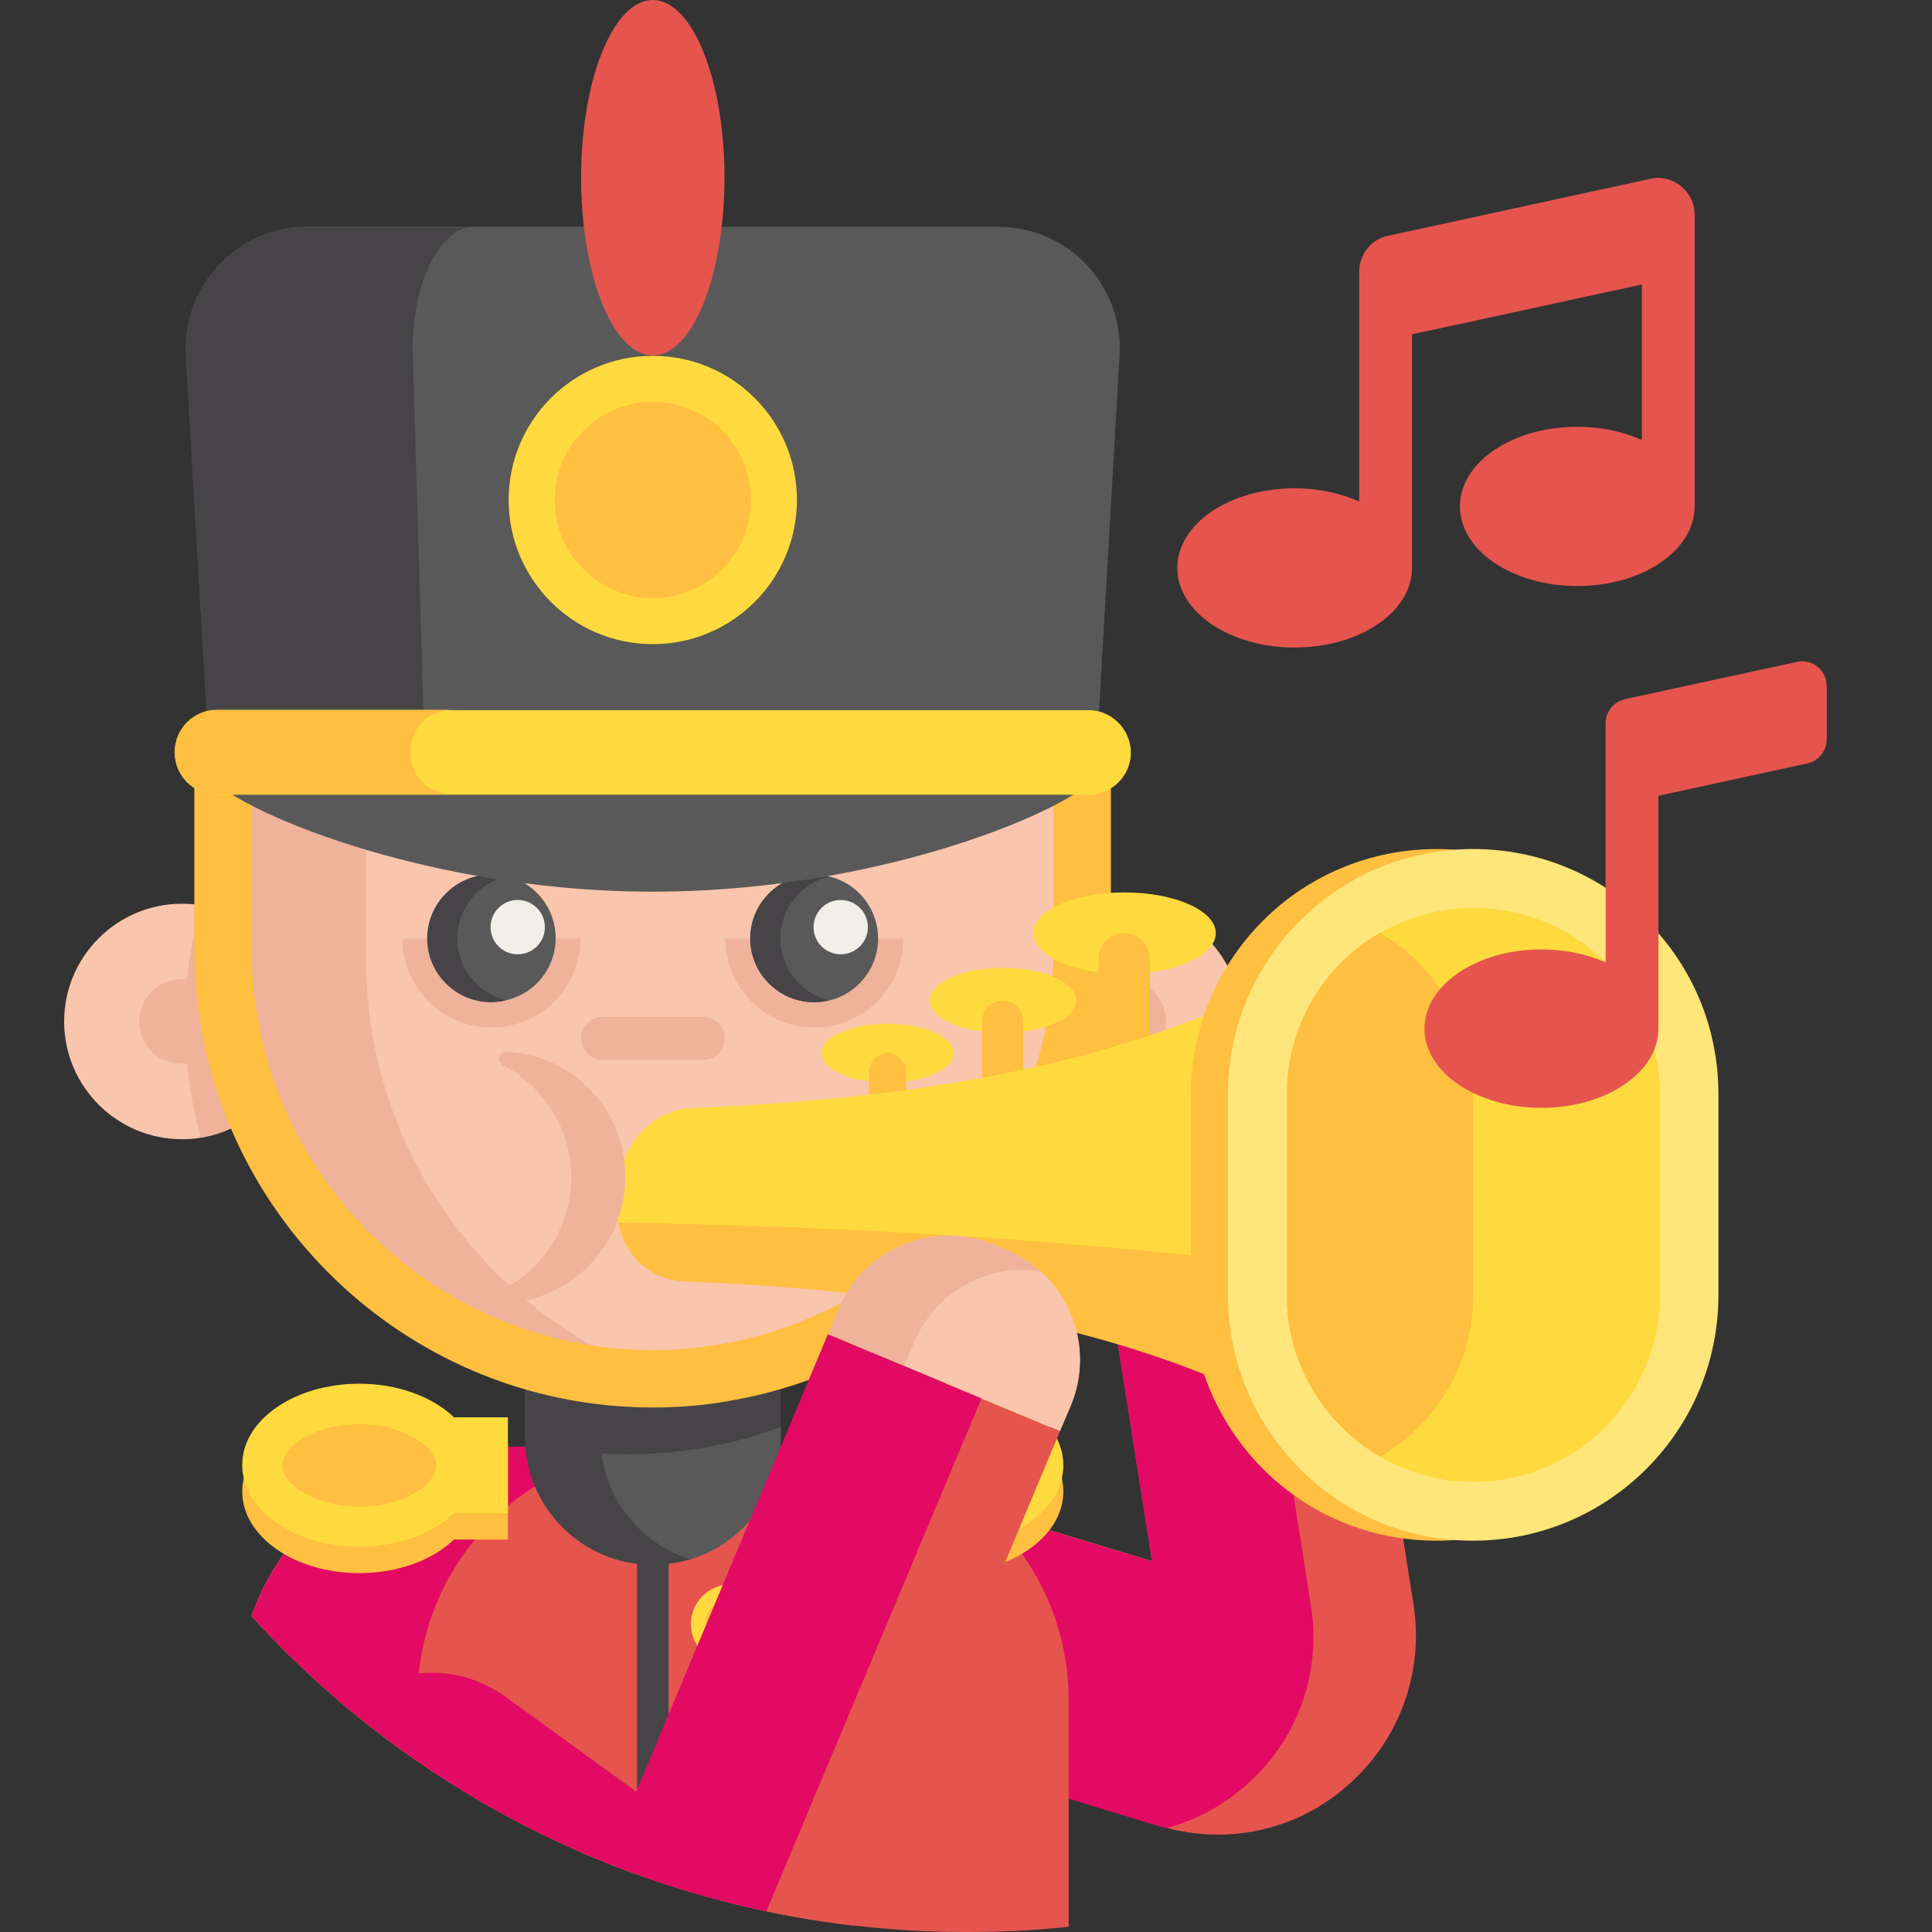 <?xml version="1.0" encoding="UTF-8"?>
<!-- Generator: Adobe Illustrator 27.10.0, SVG Export Plug-In . SVG Version: 6.00 Build 0)  -->
<svg xmlns="http://www.w3.org/2000/svg" xmlns:xlink="http://www.w3.org/1999/xlink" version="1.1" id="Layer_1" x="0px" y="0px" viewBox="0 0 512 512" style="enable-background:new 0 0 512 512;" xml:space="preserve">
<rect x="0" y="0" width="512" height="512" fill="#333333" stroke="none"/>
<style type="text/css">
	.st0{fill:#E5554E;}
	.st1{fill:#E20A62;}
	.st2{fill:#464447;}
	.st3{fill:#595959;}
	.st4{fill:#F9C5AC;}
	.st5{fill:#EFB29A;}
	.st6{fill:#FFBF40;}
	.st7{fill:#F1EEE9;}
	.st8{fill:#FFDA3E;}
	.st9{fill:#FFE67B;}
</style>
<path class="st0" d="M322.7,486.2c-5.1,0-10.3-0.8-15.4-2.3l-92-27.9l19.3-63.7l70.7,21.4l-17.1-108.6l65.8-10.4l20.6,130.5  c2.8,18-3.7,35.9-17.4,47.9C347.4,481.8,335.2,486.2,322.7,486.2L322.7,486.2z"></path>
<path class="st1" d="M330,473.3c-6.2,5.4-13.3,9.1-20.9,11.2c-0.6-0.2-1.2-0.3-1.8-0.5l-92-27.9l17-56.2l2.3-7.5l42.2,12.8l28.5,8.6  l-17.1-108.6l39.3-6.2l19.9,126.4C350.3,443.4,343.8,461.3,330,473.3L330,473.3z"></path>
<path class="st0" d="M283.2,450.6v60c-8.9,1-18,1.4-27.2,1.4c-54,0-104.2-16.8-145.5-45.3c-16.1-11.1-30.8-24-43.9-38.4  c9.2-26.1,34.1-44.9,63.4-44.9h85.9C253.1,383.4,283.2,413.5,283.2,450.6z"></path>
<path class="st1" d="M177.8,383.4c-37.1,0-67.2,30.1-67.2,67.2v16.1c-16.1-11.1-30.8-24-43.9-38.4c9.2-26.1,34.1-44.9,63.4-44.9  L177.8,383.4z"></path>
<path class="st2" d="M177.2,405.5v94.1c-2.8-0.9-5.6-1.9-8.4-2.9v-91.2H177.2z"></path>
<path class="st2" d="M206.9,339.2v41.6c0,15.2-10,28.1-23.9,32.4c-3.2,1-6.5,1.5-10,1.5c-18.7,0-33.9-15.2-33.9-33.9v-41.6H206.9z"></path>
<path class="st3" d="M206.9,378.2v2.6c0,15.2-10,28.1-23.9,32.4c-12.5-3.8-21.9-14.7-23.6-28c2.3,0.1,4.5,0.2,6.8,0.2  c6.4,0,12.7-0.5,18.8-1.5C192.6,382.7,199.9,380.8,206.9,378.2L206.9,378.2z"></path>
<path class="st4" d="M79.4,270.7c0,15.5-11.4,28.4-26.2,30.8c-1.6,0.3-3.3,0.4-5,0.4c-17.2,0-31.2-14-31.2-31.2s14-31.2,31.2-31.2  c1.7,0,3.4,0.1,5,0.4C68,242.2,79.4,255.1,79.4,270.7z"></path>
<path class="st5" d="M79.4,270.7c0,15.5-11.4,28.4-26.2,30.8c-2.7-9.8-4.1-20.2-4.1-30.8s1.4-21,4.1-30.8  C68,242.2,79.4,255.1,79.4,270.7z"></path>
<circle class="st5" cx="48.1" cy="270.7" r="11.2"></circle>
<path class="st4" d="M266.6,270.7c0,15.5,11.4,28.4,26.2,30.8c1.6,0.3,3.3,0.4,5,0.4c17.2,0,31.2-14,31.2-31.2s-14-31.2-31.2-31.2  c-1.7,0-3.4,0.1-5,0.4C278,242.2,266.6,255.1,266.6,270.7z"></path>
<path class="st5" d="M266.6,270.7c0,15.5,11.4,28.4,26.2,30.8c2.7-9.8,4.1-20.2,4.1-30.8s-1.4-21-4.1-30.8  C278,242.2,266.6,255.1,266.6,270.7z"></path>
<circle class="st5" cx="297.8" cy="270.7" r="11.2"></circle>
<path class="st4" d="M290.3,254.2c0,58.4-42.7,106.8-98.5,115.8c-6.1,1-12.4,1.5-18.8,1.5c-64.8,0-117.3-52.5-117.3-117.3v-92h234.6  V254.2z"></path>
<path class="st5" d="M193.6,369.7c-0.6,0.1-1.2,0.2-1.8,0.3c-6.1,1-12.4,1.5-18.8,1.5c-56.6,0-103.9-40.1-114.9-93.4  c-1.6-7.7-2.4-15.7-2.4-23.9v-66.1H97v66.1C97,312,138.7,360,193.6,369.7z"></path>
<path class="st5" d="M186.3,280.9h-26.6c-3.2,0-5.7-2.6-5.7-5.7s2.6-5.7,5.7-5.7h26.6c3.2,0,5.7,2.6,5.7,5.7  C192,278.4,189.5,280.9,186.3,280.9z"></path>
<path class="st6" d="M173,373c-67,0-121.5-54.5-121.5-121.5V205h15.2v46.5c0,58.6,47.7,106.3,106.3,106.3c5.8,0,11.5-0.5,17-1.4  c24.7-4,47.2-16.6,63.6-35.7c16.5-19.2,25.6-43.8,25.6-69.2V205h15.2v46.5c0,29-10.4,57.1-29.3,79.1c-18.7,21.8-44.5,36.2-72.7,40.8  C186.1,372.5,179.6,373,173,373z"></path>
<path class="st5" d="M192.2,248.7c0,13,10.6,23.6,23.6,23.6s23.6-10.6,23.6-23.6"></path>
<circle class="st3" cx="215.8" cy="248.7" r="16.9"></circle>
<circle class="st7" cx="222.8" cy="245.7" r="7.2"></circle>
<path class="st5" d="M106.6,248.7c0,13,10.6,23.6,23.6,23.6s23.6-10.6,23.6-23.6"></path>
<ellipse transform="matrix(7.088900e-02 -0.998 0.998 7.088900e-02 -127.084 360.906)" class="st3" cx="130.2" cy="248.7" rx="16.9" ry="16.9"></ellipse>
<path class="st2" d="M134.1,265.1c-1.3,0.3-2.6,0.5-4,0.5c-9.3,0-16.9-7.6-16.9-16.9c0-9.3,7.6-16.9,16.9-16.9c1.4,0,2.7,0.2,4,0.5  c-7.4,1.8-12.9,8.5-12.9,16.4C121.2,256.6,126.7,263.3,134.1,265.1L134.1,265.1z"></path>
<path class="st2" d="M219.7,265.1c-1.3,0.3-2.6,0.5-4,0.5c-9.3,0-16.9-7.6-16.9-16.9c0-9.3,7.6-16.9,16.9-16.9c1.4,0,2.7,0.2,4,0.5  c-7.4,1.8-12.9,8.5-12.9,16.4C206.8,256.6,212.3,263.3,219.7,265.1L219.7,265.1z"></path>
<circle class="st7" cx="137.2" cy="245.7" r="7.2"></circle>
<path class="st3" d="M264.5,60.1h-183c-18.6,0-33.3,15.6-32.2,34.2L55.7,205h234.6l6.4-110.8C297.8,75.7,283.1,60.1,264.5,60.1  L264.5,60.1z"></path>
<path class="st2" d="M109.4,94.2l3.3,110.8h-57L49.2,94.2C48.2,75.7,62.9,60,81.5,60H126C116.4,60,108.8,75.7,109.4,94.2z"></path>
<path class="st3" d="M290.3,205c0,6.3-52.5,31.3-117.3,31.3S55.7,211.3,55.7,205s52.5-11.3,117.3-11.3S290.3,198.8,290.3,205z"></path>
<path class="st8" d="M288.5,188.2h-231c-6.2,0-11.2,5-11.2,11.2s5,11.2,11.2,11.2h231c6.2,0,11.2-5,11.2-11.2  C299.6,193.2,294.6,188.2,288.5,188.2z"></path>
<path class="st6" d="M111.9,207.2c2,2,4.8,3.3,7.9,3.3H57.5c-3.1,0-5.9-1.2-7.9-3.3c-2-2-3.3-4.8-3.3-7.9c0-6.2,5-11.2,11.2-11.2  h62.4c-6.2,0-11.2,5-11.2,11.2C108.7,202.4,109.9,205.2,111.9,207.2z"></path>
<circle class="st8" cx="173" cy="132.5" r="38.2"></circle>
<ellipse class="st0" cx="173" cy="47.1" rx="19" ry="47.1"></ellipse>
<circle class="st6" cx="173" cy="132.5" r="26"></circle>
<path class="st6" d="M95.2,373.8c10.3,0,19.5,3.5,25.1,8.9h14.3v25.3h-14.3c-5.6,5.4-14.8,8.9-25.1,8.9c-17.1,0-31-9.7-31-21.6  S78,373.8,95.2,373.8z"></path>
<path class="st8" d="M95.2,366.7c10.3,0,19.5,3.5,25.1,8.9h14.3V401h-14.3c-5.6,5.4-14.8,8.9-25.1,8.9c-17.1,0-31-9.7-31-21.6  C64.1,376.4,78,366.7,95.2,366.7z"></path>
<path class="st6" d="M95.2,399.3c6.1,0,11.8-1.6,15.9-4.4c1.4-0.9,4.5-3.5,4.5-6.5c0-5.1-8.9-11-20.4-11c-6.1,0-11.8,1.6-15.9,4.4  c-1.4,0.9-4.5,3.5-4.5,6.5C74.8,393.4,83.7,399.3,95.2,399.3z"></path>
<path class="st6" d="M250.8,373.8c-10.3,0-19.5,3.5-25.1,8.9h-14.3v25.3h14.3c5.6,5.4,14.8,8.9,25.1,8.9c17.1,0,31-9.7,31-21.6  S267.9,373.8,250.8,373.8L250.8,373.8z"></path>
<path class="st8" d="M250.8,366.7c-10.3,0-19.5,3.5-25.1,8.9h-14.3V401h14.3c5.6,5.4,14.8,8.9,25.1,8.9c17.1,0,31-9.7,31-21.6  C281.8,376.4,267.9,366.7,250.8,366.7L250.8,366.7z"></path>
<path class="st6" d="M250.8,399.3c-6.1,0-11.8-1.6-15.9-4.4c-1.4-0.9-4.5-3.5-4.5-6.5c0-5.1,8.9-11,20.4-11c6.1,0,11.8,1.6,15.9,4.4  c1.4,0.9,4.5,3.5,4.5,6.5C271.2,393.4,262.3,399.3,250.8,399.3L250.8,399.3z"></path>
<circle class="st8" cx="193.6" cy="430.4" r="10.5"></circle>
<circle class="st6" cx="193.6" cy="430.4" r="6.7"></circle>
<ellipse class="st8" cx="298" cy="247.3" rx="24.2" ry="10.8"></ellipse>
<ellipse class="st8" cx="235.2" cy="279.1" rx="17.5" ry="7.8"></ellipse>
<path class="st6" d="M240.1,308h-9.8v-24c0-2.7,2.2-4.9,4.9-4.9c2.7,0,4.9,2.2,4.9,4.9L240.1,308L240.1,308z"></path>
<ellipse class="st8" cx="265.8" cy="265.1" rx="19.4" ry="8.6"></ellipse>
<path class="st6" d="M271.2,297.1h-10.9v-26.5c0-3,2.4-5.4,5.4-5.4s5.4,2.4,5.4,5.4L271.2,297.1L271.2,297.1z"></path>
<path class="st6" d="M304.7,287.2h-13.6v-33.1c0-3.7,3-6.8,6.8-6.8s6.8,3,6.8,6.8L304.7,287.2z"></path>
<path class="st8" d="M390.4,242.6v148c-42.5,0-57.3-44.9-207.1-51c-11.3,0-17.6-7.1-19.5-15.7c-2.9-13.3,4.8-30.3,21-30.3  C333.3,287.2,348.1,242.6,390.4,242.6L390.4,242.6z"></path>
<path class="st6" d="M390.4,339.2v51.5c-42.5,0-57.3-44.9-207.1-51c-11.3,0-17.6-7.1-19.5-15.7C302.8,326.4,349.3,339.2,390.4,339.2  z"></path>
<path class="st6" d="M380.6,408.3c-11.4,0-22.7-3-32.5-8.7c-20-11.6-32.5-33.2-32.5-56.3V290c0-23.1,12.4-44.7,32.5-56.3  c9.9-5.7,21.1-8.7,32.5-8.7c17.4,0,33.7,6.8,46,19c12.3,12.3,19,28.6,19,46v53.2C445.6,379.1,416.5,408.3,380.6,408.3L380.6,408.3z"></path>
<path class="st9" d="M390.4,408.3c-11.4,0-22.7-3-32.5-8.7c-20-11.6-32.5-33.2-32.5-56.3V290c0-23.1,12.4-44.7,32.5-56.3  c9.9-5.7,21.1-8.7,32.5-8.7c17.4,0,33.7,6.8,46,19c12.3,12.3,19,28.6,19,46v53.2C455.4,379.1,426.3,408.3,390.4,408.3L390.4,408.3z"></path>
<path class="st8" d="M439.9,290v53.2c0,27.3-22.1,49.5-49.4,49.5c-9,0-17.5-2.4-24.7-6.6c-14.8-8.6-24.7-24.5-24.7-42.8V290  c0-18.3,9.9-34.3,24.7-42.8c7.3-4.2,15.7-6.6,24.7-6.6c13.7,0,26,5.5,35,14.5C434.3,264,439.9,276.4,439.9,290L439.9,290z"></path>
<path class="st6" d="M390.4,290v53.2c0,18.3-9.9,34.3-24.7,42.8c-14.8-8.6-24.7-24.5-24.7-42.8V290c0-18.3,9.9-34.3,24.7-42.8  c3.8,2.2,7.2,4.8,10.2,7.9C384.9,264,390.4,276.4,390.4,290z"></path>
<path class="st4" d="M280.9,379.3l-61.4-25.7l2.8-6.8c6.7-16,25.1-23.6,41.2-16.9l3.4,1.4c16,6.7,23.6,25.1,16.9,41.2L280.9,379.3z"></path>
<path class="st5" d="M275.5,336.8c-13.8-1.9-27.7,5.6-33.3,19l-2.6,6.2l-20.1-8.4l2.8-6.8c6.7-16,25.1-23.6,41.2-16.9l3.4,1.4  C270.1,332.7,273,334.6,275.5,336.8L275.5,336.8z"></path>
<path class="st1" d="M165,495.4c-19.4-7.4-37.7-17-54.5-28.7c-4.3-3-8.5-6.1-12.6-9.3c2.5-0.6,5.1-0.9,7.7-0.9  c6.8,0,13.6,2.1,19.5,6.4l34.6,25.1L165,495.4z"></path>
<path class="st0" d="M280.9,379.3l-54.8,131c-42.6-5-81.9-20.4-115.5-43.6c-6.5-4.5-12.8-9.3-18.8-14.3c6.3-5.9,14.5-9,22.8-9  c6.8,0,13.6,2.1,19.5,6.4l34.6,25.1l50.8-121.2l40.7,17L280.9,379.3z"></path>
<path class="st1" d="M260.1,370.6l-57,135.9c-13.1-2.7-25.9-6.5-38.1-11.2c-19.4-7.4-37.7-17-54.5-28.7c-4.3-3-8.5-6.1-12.6-9.3  c-2.1-1.6-4.2-3.3-6.2-5c6.3-5.9,14.5-9,22.8-9c6.8,0,13.6,2.1,19.5,6.4l34.6,25.1l50.8-121.2L260.1,370.6z"></path>
<path class="st5" d="M165.7,311.9c0,17.8-13.9,32.3-31.4,33.4c-1.1,0.1-2.1-0.8-2.1-1.9c0-0.7,0.4-1.4,1.1-1.7  c10.7-5.6,18.1-16.8,18.1-29.7s-7.3-24.1-18.1-29.7c-0.7-0.3-1.1-1-1.1-1.7c0-1.1,0.9-2,2.1-1.9  C151.9,279.6,165.7,294.1,165.7,311.9z"></path>
<g>
	<path class="st0" d="M484.1,181.8v14.1c0,3.1-2.1,5.7-5.1,6.4l-39.5,8.6v61.7c0,11.6-13.9,21-31,21c-17.1,0-31-9.4-31-21   c0-11.6,13.9-21,31-21c6.3,0,12.1,1.3,17,3.4v-63.3c0-3.1,2.1-5.7,5.1-6.4l45.6-9.9C480.2,174.5,484.1,177.6,484.1,181.8   L484.1,181.8z"></path>
	<path class="st0" d="M360.2,72v60.9c-4.9-2.2-10.8-3.5-17.1-3.5c-17.2,0-31.1,9.4-31.1,21.1s13.9,21.1,31.1,21.1   s31.1-9.4,31.1-21.1V88.6l60.9-13.2v41.2c-4.9-2.2-10.8-3.5-17.1-3.5c-17.2,0-31.1,9.4-31.1,21.1s13.9,21.1,31.1,21.1   c17.2,0,31.1-9.4,31.1-21.1V56.9c0-6.2-5.8-10.9-11.8-9.5l-69.5,15.1C363.4,63.4,360.2,67.4,360.2,72L360.2,72z"></path>
</g>
</svg>
